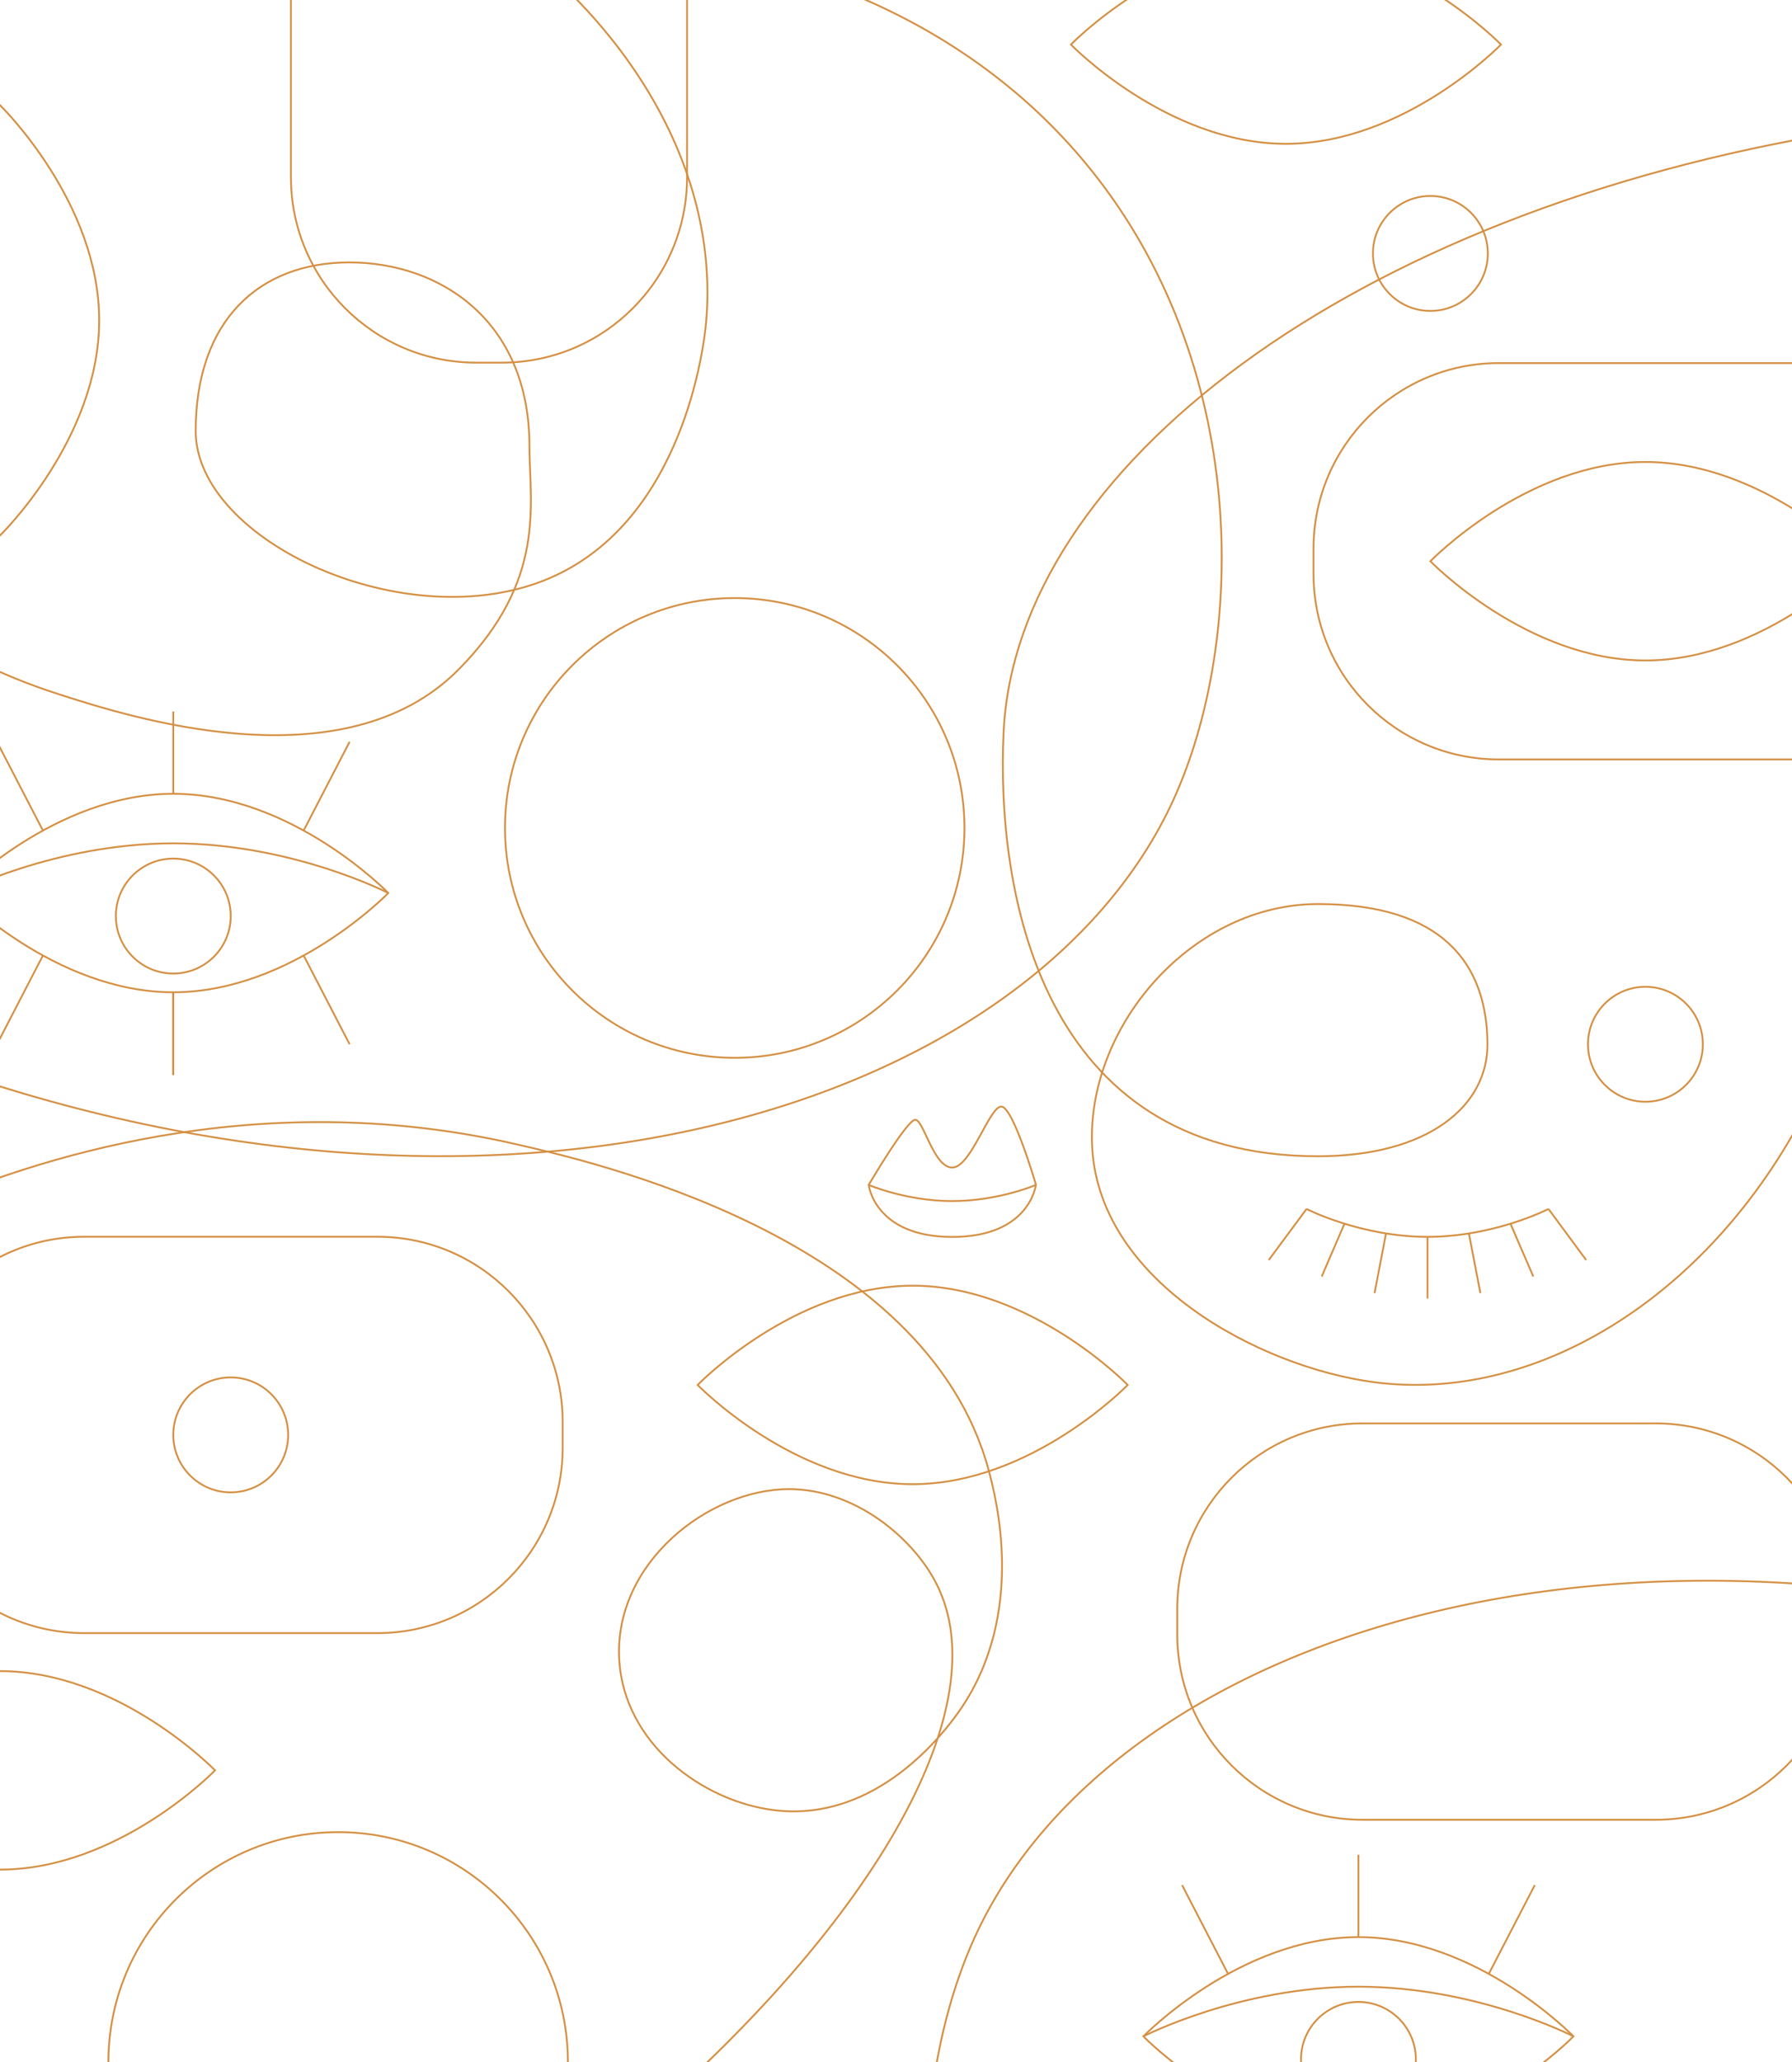 <svg xmlns="http://www.w3.org/2000/svg" width="2000" height="2300" viewBox="0 0 2000 2300" fill="none"><g clip-path="url(#clip0_17_2)"><path d="M433.4 996.1C433.4 996.1 325.9 1106.8 193.4 1106.8C60.9 1106.8 -46.6 996.1 -46.6 996.1C-46.6 996.1 60.9 885.4 193.4 885.4C325.9 885.4 433.4 996.1 433.4 996.1Z" stroke="#D48F42" stroke-width="2" stroke-miterlimit="10"></path><path d="M-46.6 996.1C-46.6 996.1 60.9 940.7 193.4 940.7C325.9 940.7 433.4 996.1 433.4 996.1" stroke="#D48F42" stroke-width="2" stroke-miterlimit="10"></path><path d="M193.4 1085.9C228.801 1085.9 257.5 1057.2 257.5 1021.8C257.5 986.398 228.801 957.7 193.4 957.7C157.998 957.7 129.3 986.398 129.3 1021.8C129.3 1057.2 157.998 1085.9 193.4 1085.9Z" stroke="#D48F42" stroke-width="2" stroke-miterlimit="10"></path><path d="M338.9 926.4L390.2 827.4" stroke="#D48F42" stroke-width="2" stroke-miterlimit="10"></path><path d="M47.9 926.4L-3.4 827.4" stroke="#D48F42" stroke-width="2" stroke-miterlimit="10"></path><path d="M193.4 1199.3V1106.8" stroke="#D48F42" stroke-width="2" stroke-miterlimit="10"></path><path d="M193.4 885.4V793.6" stroke="#D48F42" stroke-width="2" stroke-miterlimit="10"></path><path d="M338.9 1065.8L390.2 1164.8" stroke="#D48F42" stroke-width="2" stroke-miterlimit="10"></path><path d="M47.9 1065.8L-3.4 1164.8" stroke="#D48F42" stroke-width="2" stroke-miterlimit="10"></path><path d="M193.4 1106.8V1198.5" stroke="#D48F42" stroke-width="2" stroke-miterlimit="10"></path><path d="M1458.2 1348.5C1458.2 1348.5 1518.6 1379.6 1593.2 1379.6C1667.8 1379.6 1728.2 1348.5 1728.2 1348.5" stroke="#D48F42" stroke-width="2" stroke-miterlimit="10"></path><path d="M1593.2 1379.7V1448.4" stroke="#D48F42" stroke-width="2" stroke-miterlimit="10"></path><path d="M1639.4 1375.9L1652.2 1442.3" stroke="#D48F42" stroke-width="2" stroke-miterlimit="10"></path><path d="M1685.8 1365L1711.3 1423.9" stroke="#D48F42" stroke-width="2" stroke-miterlimit="10"></path><path d="M1728.2 1348.5L1770.3 1405.5" stroke="#D48F42" stroke-width="2" stroke-miterlimit="10"></path><path d="M1546.9 1375.9L1534.1 1442.3" stroke="#D48F42" stroke-width="2" stroke-miterlimit="10"></path><path d="M1500.5 1365L1475.1 1423.9" stroke="#D48F42" stroke-width="2" stroke-miterlimit="10"></path><path d="M1458.2 1348.5L1416 1405.5" stroke="#D48F42" stroke-width="2" stroke-miterlimit="10"></path><path d="M560 -336.3H531.5C417.287 -336.3 324.7 -243.713 324.7 -129.5V197.7C324.7 311.912 417.287 404.5 531.5 404.5H560C674.212 404.5 766.8 311.912 766.8 197.7V-129.5C766.8 -243.713 674.212 -336.3 560 -336.3Z" stroke="#D48F42" stroke-width="2" stroke-miterlimit="10"></path><path d="M2000 405H1672.8C1558.59 405 1466 497.588 1466 611.8V640.3C1466 754.512 1558.59 847.1 1672.8 847.1H2000C2114.21 847.1 2206.8 754.512 2206.8 640.3V611.8C2206.8 497.588 2114.21 405 2000 405Z" stroke="#D48F42" stroke-width="2" stroke-miterlimit="10"></path><path d="M421.2 1379.5H94C-20.213 1379.5 -112.8 1472.09 -112.8 1586.3V1614.8C-112.8 1729.01 -20.213 1821.6 94 1821.6H421.2C535.412 1821.6 628 1729.01 628 1614.8V1586.3C628 1472.09 535.412 1379.5 421.2 1379.5Z" stroke="#D48F42" stroke-width="2" stroke-miterlimit="10"></path><path d="M1156.1 1321.7C1156.1 1321.7 1149.4 1379.7 1062.8 1379.7C976.2 1379.7 969.5 1321.7 969.5 1321.7C969.5 1321.7 1012.2 1249 1021.5 1249C1030.8 1249 1042 1302.3 1062.8 1302.3C1083.6 1302.3 1104.1 1234.4 1117.5 1234.3C1130.8 1234.3 1156.2 1321.6 1156.2 1321.6L1156.1 1321.7Z" stroke="#D48F42" stroke-width="2" stroke-miterlimit="10"></path><path d="M1156.1 1321.7C1156.1 1321.7 1114.3 1339.7 1062.8 1339.7C1011.3 1339.7 969.5 1321.7 969.5 1321.7" stroke="#D48F42" stroke-width="2" stroke-miterlimit="10"></path><path d="M1675.2 49.7C1675.2 49.7 1567.7 160.4 1435.2 160.4C1302.7 160.4 1195.2 49.7 1195.2 49.7C1195.2 49.7 1302.7 -61 1435.2 -61C1567.7 -61 1675.2 49.7 1675.2 49.7Z" stroke="#D48F42" stroke-width="2" stroke-miterlimit="10"></path><path d="M834.8 -43.6C908.9 -26.4 1080.7 24.8 1210.8 181.1C1396.8 404.5 1390.9 714.6 1309.5 892.4C1152.3 1235.6 559.3 1422.6 -95.8 1179.1" stroke="#D48F42" stroke-width="2" stroke-miterlimit="10"></path><path d="M2054.8 147.1C1506 236.8 1134.2 523.4 1120.1 816.4C1111.7 992 1159.8 1289.9 1471 1289.7C1593.2 1289.7 1660.5 1234.3 1660.1 1164.4C1659.6 1075.1 1610 1008.4 1471 1008.4C1332 1008.4 1215.5 1141.4 1218.7 1273.7C1222.4 1428.2 1405.6 1524.8 1533.4 1541.7C1718 1566.2 1915.3 1441.4 2021.4 1227" stroke="#D48F42" stroke-width="2" stroke-miterlimit="10"></path><path d="M820 1179.9C961.605 1179.9 1076.4 1065.11 1076.4 923.5C1076.4 781.894 961.605 667.1 820 667.1C678.394 667.1 563.6 781.894 563.6 923.5C563.6 1065.11 678.394 1179.9 820 1179.9Z" stroke="#D48F42" stroke-width="2" stroke-miterlimit="10"></path><path d="M-0 597.3C-0 597.3 -110.7 489.8 -110.7 357.3C-110.7 224.8 -0 117.3 -0 117.3C-0 117.3 110.7 224.8 110.7 357.3C110.7 489.8 -0 597.3 -0 597.3Z" stroke="#D48F42" stroke-width="2" stroke-miterlimit="10"></path><path d="M377.4 2556.4C519.006 2556.4 633.8 2441.61 633.8 2300C633.8 2158.39 519.006 2043.6 377.4 2043.6C235.794 2043.6 121 2158.39 121 2300C121 2441.61 235.794 2556.4 377.4 2556.4Z" stroke="#D48F42" stroke-width="2" stroke-miterlimit="10"></path><path d="M-606.6 -161.3C-579.9 -45.3 -418 617.7 62.7 773.4C142 799.1 383 877.1 511.9 746.7C610.7 646.8 590.9 561.7 590.9 497.7C590.9 357.4 490.9 292.7 389.9 292.7C288.9 292.7 218.4 357.8 218.4 480.8C218.4 603.8 454.6 712.6 612.9 645.1C764.9 580.2 786.2 380.2 788 360.1C805 174 680.4 -16.4 473.3 -127.9" stroke="#D48F42" stroke-width="2" stroke-miterlimit="10"></path><path d="M2076.4 626C2076.4 626 1968.9 736.7 1836.4 736.7C1703.9 736.7 1596.4 626 1596.4 626C1596.4 626 1703.9 515.3 1836.4 515.3C1968.9 515.3 2076.4 626 2076.4 626Z" stroke="#D48F42" stroke-width="2" stroke-miterlimit="10"></path><path d="M240 1974.7C240 1974.7 132.5 2085.4 0 2085.4C-132.5 2085.4 -240 1974.7 -240 1974.7C-240 1974.7 -132.5 1864 0 1864C132.5 1864 240 1974.7 240 1974.7Z" stroke="#D48F42" stroke-width="2" stroke-miterlimit="10"></path><path d="M1596.4 346.8C1631.8 346.8 1660.5 318.101 1660.5 282.7C1660.5 247.299 1631.8 218.6 1596.4 218.6C1561 218.6 1532.3 247.299 1532.3 282.7C1532.3 318.101 1561 346.8 1596.4 346.8Z" stroke="#D48F42" stroke-width="2" stroke-miterlimit="10"></path><path d="M257.5 1664.6C292.901 1664.6 321.6 1635.9 321.6 1600.5C321.6 1565.1 292.901 1536.4 257.5 1536.4C222.098 1536.4 193.4 1565.1 193.4 1600.5C193.4 1635.9 222.098 1664.6 257.5 1664.6Z" stroke="#D48F42" stroke-width="2" stroke-miterlimit="10"></path><path d="M1836.4 1228.9C1871.8 1228.9 1900.5 1200.2 1900.5 1164.8C1900.5 1129.4 1871.8 1100.7 1836.4 1100.7C1801 1100.7 1772.3 1129.4 1772.3 1164.8C1772.3 1200.2 1801 1228.9 1836.4 1228.9Z" stroke="#D48F42" stroke-width="2" stroke-miterlimit="10"></path><path d="M1562.8 3096.4C1488.7 3079.2 1316.9 3028 1186.8 2871.7C1000.8 2648.3 1006.7 2338.2 1088.1 2160.4C1245.3 1817.2 1838.3 1630.2 2493.4 1873.7" stroke="#D48F42" stroke-width="2" stroke-miterlimit="10"></path><path d="M1258.6 1544.8C1258.6 1544.8 1151.1 1655.5 1018.6 1655.5C886.1 1655.5 778.6 1544.8 778.6 1544.8C778.6 1544.8 886.1 1434.1 1018.6 1434.1C1151.1 1434.1 1258.6 1544.8 1258.6 1544.8Z" stroke="#D48F42" stroke-width="2" stroke-miterlimit="10"></path><path d="M717.8 2365.8C978.7 2139 1113.5 1902.3 1045.4 1767.1C1018.8 1714.3 953.2 1661.2 881.2 1661C791 1660.7 685 1743.4 691.1 1851.1C696.4 1945 784.2 2009.3 864.1 2019.1C979.4 2033.2 1055.5 1930.8 1072.5 1905.8C1145 1799 1112 1671.7 1103.2 1639.1C1032.2 1378.1 656 1294.7 576.5 1276.4C282.5 1208.7 31.8 1295.6 -86.5 1347.1" stroke="#D48F42" stroke-width="2" stroke-miterlimit="10"></path><path d="M1756.1 2271.4C1756.1 2271.4 1648.6 2382.1 1516.1 2382.1C1383.6 2382.1 1276.1 2271.4 1276.1 2271.4C1276.1 2271.4 1383.6 2160.7 1516.1 2160.7C1648.6 2160.7 1756.1 2271.4 1756.1 2271.4Z" stroke="#D48F42" stroke-width="2" stroke-miterlimit="10"></path><path d="M1276.1 2271.4C1276.1 2271.4 1383.6 2216 1516.1 2216C1648.6 2216 1756.1 2271.4 1756.1 2271.4" stroke="#D48F42" stroke-width="2" stroke-miterlimit="10"></path><path d="M1516.1 2361.2C1551.5 2361.2 1580.2 2332.5 1580.2 2297.1C1580.2 2261.7 1551.5 2233 1516.1 2233C1480.7 2233 1452 2261.7 1452 2297.1C1452 2332.5 1480.7 2361.2 1516.1 2361.2Z" stroke="#D48F42" stroke-width="2" stroke-miterlimit="10"></path><path d="M1661.6 2201.7L1712.9 2102.7" stroke="#D48F42" stroke-width="2" stroke-miterlimit="10"></path><path d="M1370.6 2201.7L1319.3 2102.7" stroke="#D48F42" stroke-width="2" stroke-miterlimit="10"></path><path d="M1516.1 2160.7V2068.9" stroke="#D48F42" stroke-width="2" stroke-miterlimit="10"></path><path d="M1847.9 1587.7H1520.7C1406.49 1587.7 1313.9 1680.29 1313.9 1794.5V1823C1313.9 1937.21 1406.49 2029.8 1520.7 2029.8H1847.9C1962.11 2029.8 2054.7 1937.21 2054.7 1823V1794.5C2054.7 1680.29 1962.11 1587.7 1847.9 1587.7Z" stroke="#D48F42" stroke-width="2" stroke-miterlimit="10"></path></g><defs><clipPath id="clip0_17_2"><rect width="2000" height="2300" fill="white"></rect></clipPath></defs></svg>